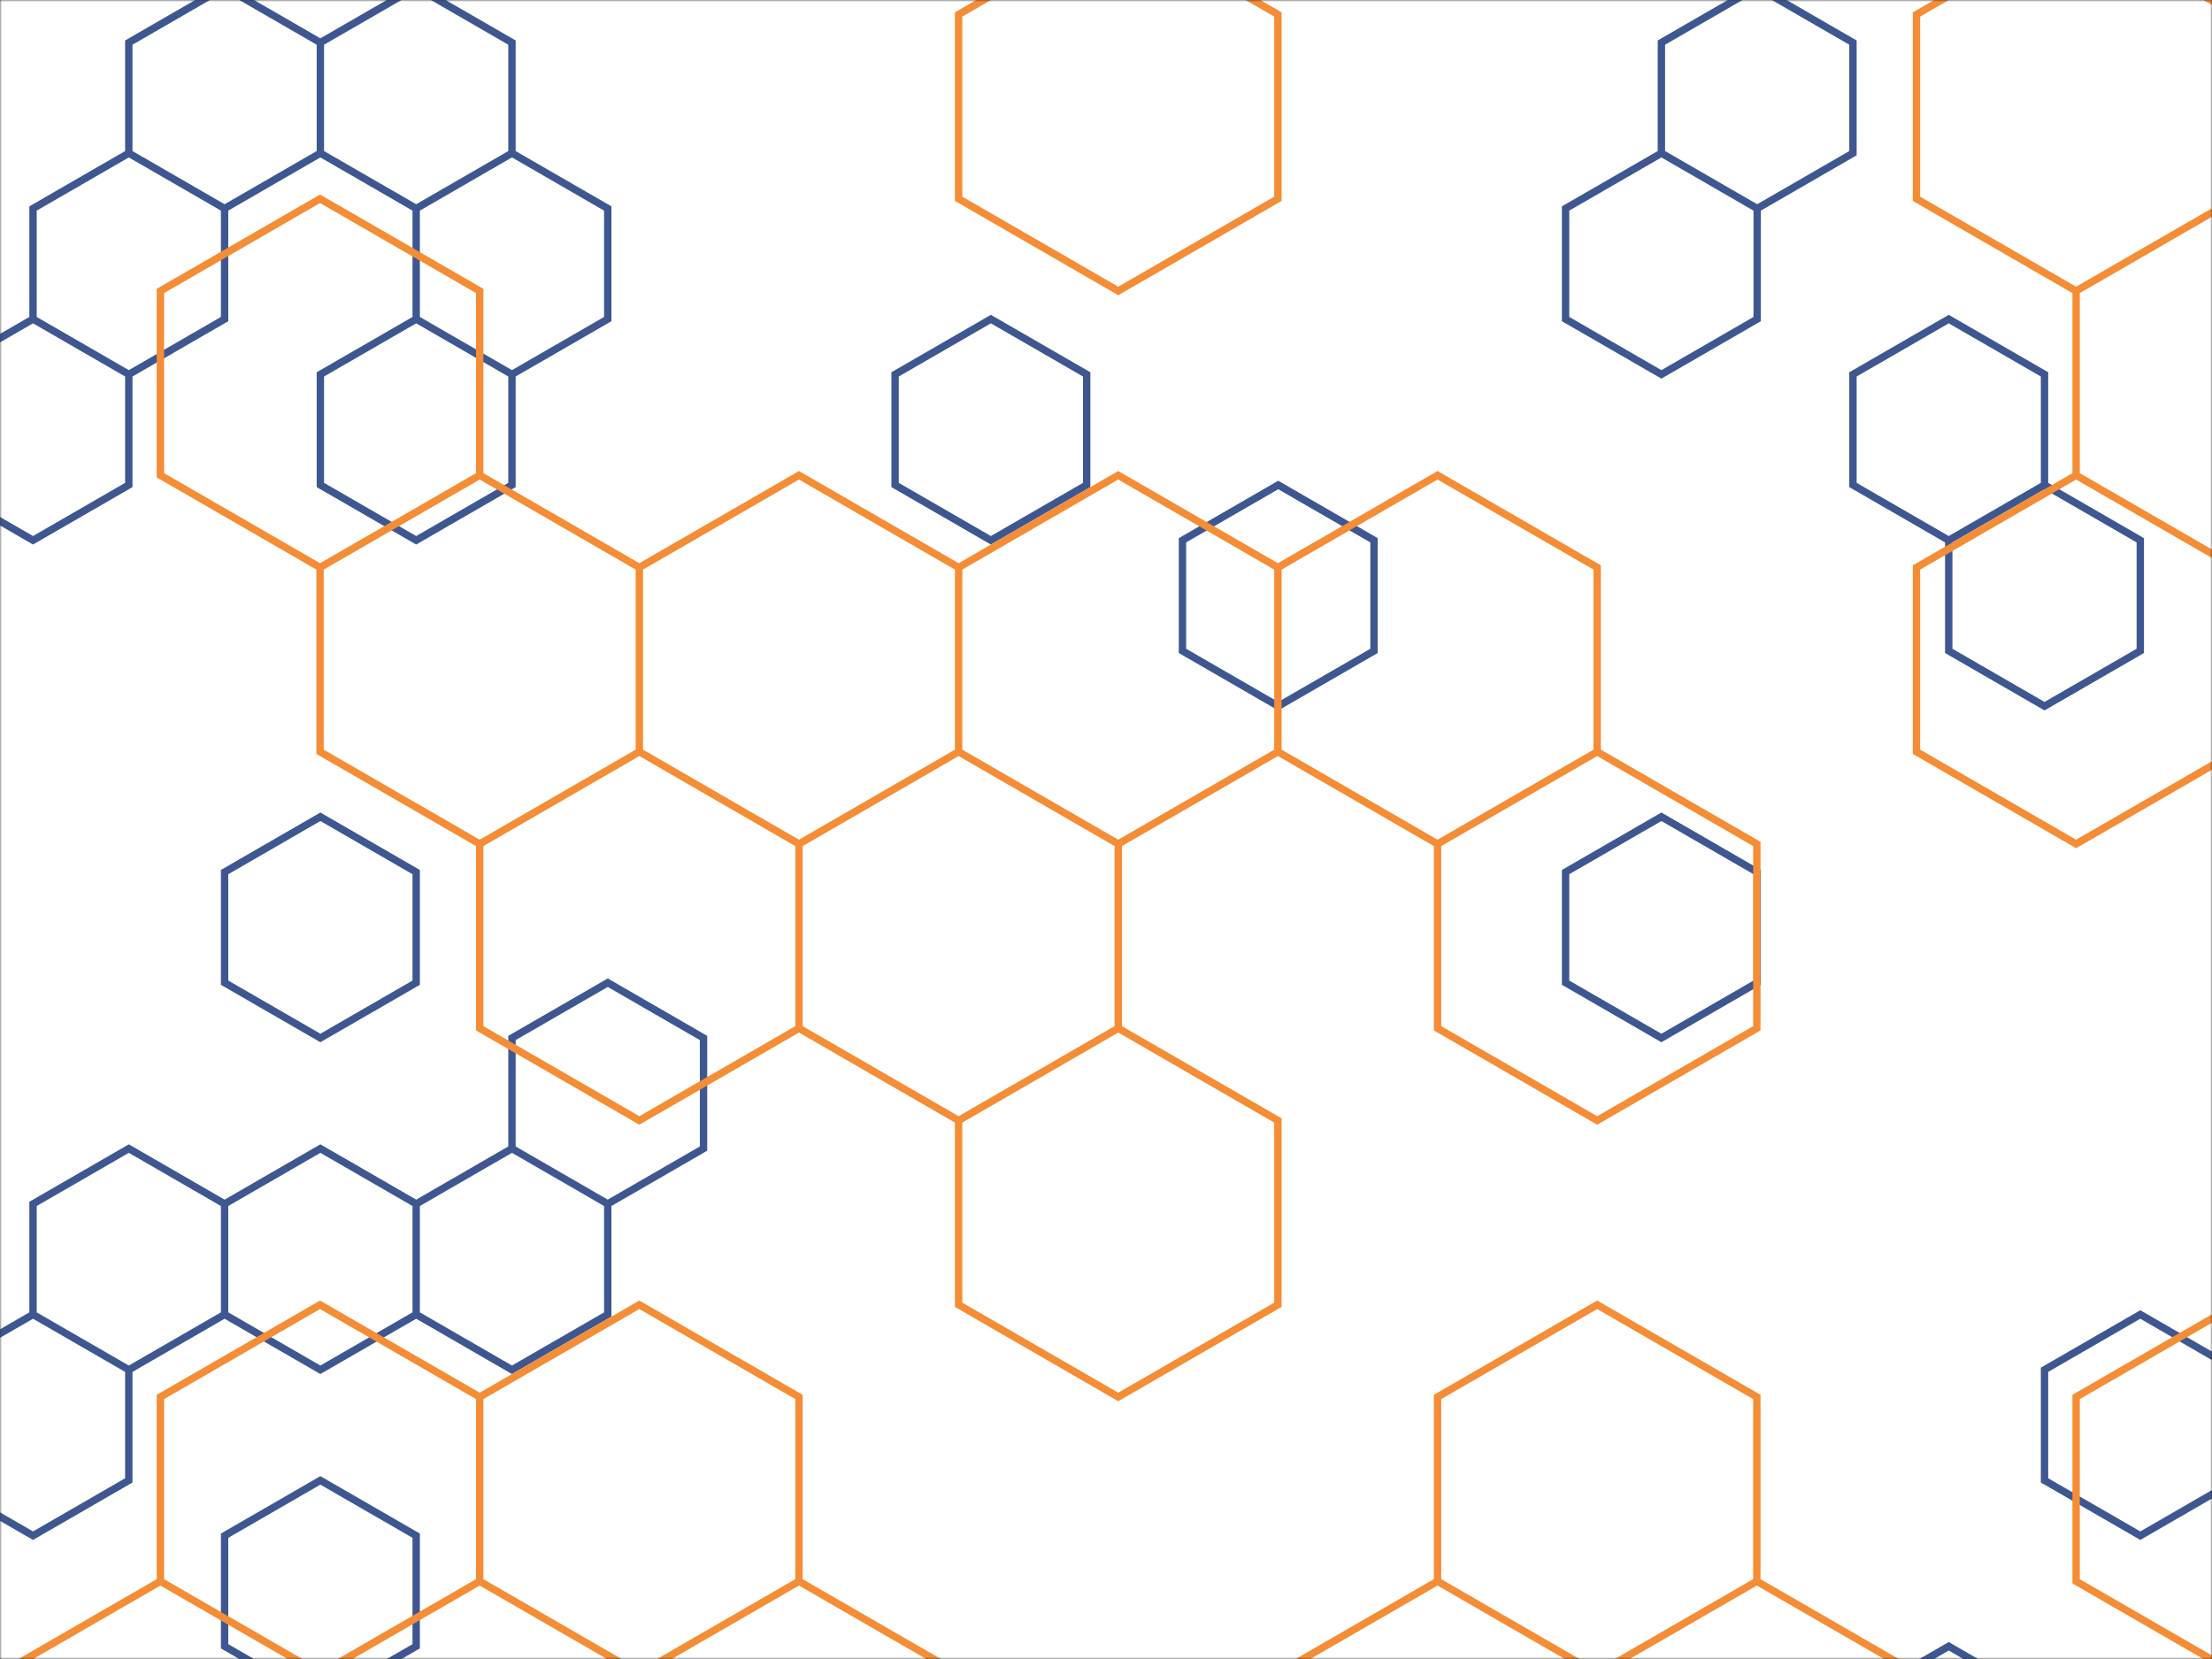 <svg xmlns="http://www.w3.org/2000/svg" version="1.1" xmlns:xlink="http://www.w3.org/1999/xlink" xmlns:svgjs="http://svgjs.com/svgjs" width="600" height="450" preserveAspectRatio="none" viewBox="0 0 600 450"><rect x="0" y="0" width="600" height="450" fill="#333333" stroke="none"/><g mask="url(&quot;#SvgjsMask1032&quot;)" fill="none"><rect width="600" height="450" x="0" y="0" fill="rgba(255, 255, 255, 1)"></rect><path d="M34.94 41.55L60.92 56.55L60.92 86.55L34.94 101.55L8.96 86.55L8.96 56.55zM8.96 86.55L34.94 101.55L34.94 131.55L8.96 146.55L-17.02 131.55L-17.02 101.55zM34.94 311.55L60.92 326.55L60.92 356.55L34.94 371.55L8.96 356.55L8.96 326.55zM8.96 356.55L34.94 371.55L34.94 401.55L8.96 416.55L-17.02 401.55L-17.02 371.55zM60.92 -3.45L86.9 11.55L86.9 41.55L60.92 56.55L34.94 41.55L34.94 11.55zM86.9 221.55L112.89 236.55L112.89 266.55L86.9 281.55L60.92 266.55L60.92 236.55zM86.9 311.55L112.89 326.55L112.89 356.55L86.9 371.55L60.92 356.55L60.92 326.55zM86.9 401.55L112.89 416.55L112.89 446.55L86.9 461.55L60.92 446.55L60.92 416.55zM112.89 -3.45L138.87 11.55L138.87 41.55L112.89 56.55L86.9 41.55L86.9 11.55zM138.87 41.55L164.85 56.55L164.85 86.55L138.87 101.55L112.89 86.55L112.89 56.55zM112.89 86.55L138.87 101.55L138.87 131.55L112.89 146.55L86.9 131.55L86.9 101.55zM138.87 311.55L164.85 326.55L164.85 356.55L138.87 371.55L112.89 356.55L112.89 326.55zM164.85 266.55L190.83 281.55L190.83 311.55L164.85 326.55L138.87 311.55L138.87 281.55zM268.77 86.55L294.76 101.55L294.76 131.55L268.77 146.55L242.79 131.55L242.79 101.55zM346.72 131.55L372.7 146.55L372.7 176.55L346.72 191.55L320.74 176.55L320.74 146.55zM450.65 41.55L476.63 56.55L476.63 86.55L450.65 101.55L424.66 86.55L424.66 56.55zM450.65 221.55L476.63 236.55L476.63 266.55L450.65 281.55L424.66 266.55L424.66 236.55zM476.63 -3.45L502.61 11.55L502.61 41.55L476.63 56.55L450.65 41.55L450.65 11.55zM528.59 86.55L554.57 101.55L554.57 131.55L528.59 146.55L502.61 131.55L502.61 101.55zM554.57 131.55L580.55 146.55L580.55 176.55L554.57 191.55L528.59 176.55L528.59 146.55zM528.59 446.55L554.57 461.55L554.57 491.55L528.59 506.55L502.61 491.55L502.61 461.55zM580.55 356.55L606.53 371.55L606.53 401.55L580.55 416.55L554.57 401.55L554.57 371.55z" stroke="#3e5790" stroke-width="2"></path><path d="M86.81 53.92L130.12 78.92L130.12 128.92L86.81 153.92L43.51 128.92L43.51 78.92zM86.81 353.92L130.12 378.92L130.12 428.92L86.81 453.92L43.51 428.92L43.51 378.92zM43.51 428.92L86.81 453.92L86.81 503.92L43.51 528.92L0.21 503.92L0.21 453.92zM130.12 128.92L173.42 153.92L173.42 203.92L130.12 228.92L86.81 203.92L86.81 153.92zM173.42 203.92L216.72 228.92L216.72 278.92L173.42 303.92L130.12 278.92L130.12 228.92zM173.42 353.92L216.72 378.92L216.72 428.92L173.42 453.92L130.12 428.92L130.12 378.92zM216.72 128.92L260.02 153.92L260.02 203.92L216.72 228.92L173.42 203.92L173.42 153.92zM260.02 203.92L303.32 228.92L303.32 278.92L260.02 303.92L216.72 278.92L216.72 228.92zM216.72 428.92L260.02 453.92L260.02 503.92L216.72 528.92L173.42 503.92L173.42 453.92zM303.32 -21.08L346.63 3.92L346.63 53.92L303.32 78.92L260.02 53.92L260.02 3.92zM303.32 128.92L346.63 153.92L346.63 203.92L303.32 228.92L260.02 203.92L260.02 153.92zM303.32 278.92L346.63 303.92L346.63 353.92L303.32 378.92L260.02 353.92L260.02 303.92zM389.93 128.92L433.23 153.92L433.23 203.92L389.93 228.92L346.63 203.92L346.63 153.92zM433.23 203.92L476.54 228.92L476.54 278.92L433.23 303.92L389.93 278.92L389.93 228.92zM433.23 353.92L476.54 378.92L476.54 428.92L433.23 453.92L389.93 428.92L389.93 378.92zM389.93 428.92L433.23 453.92L433.23 503.92L389.93 528.92L346.63 503.92L346.63 453.92zM476.54 428.92L519.84 453.92L519.84 503.92L476.54 528.92L433.23 503.92L433.23 453.92zM563.14 -21.08L606.44 3.92L606.44 53.92L563.14 78.92L519.84 53.92L519.84 3.92zM606.44 53.92L649.75 78.92L649.75 128.92L606.44 153.92L563.14 128.92L563.14 78.92zM563.14 128.92L606.44 153.92L606.44 203.92L563.14 228.92L519.84 203.92L519.84 153.92zM606.44 353.92L649.75 378.92L649.75 428.92L606.44 453.92L563.14 428.92L563.14 378.92z" stroke="#f48d35" stroke-width="2"></path></g><defs><mask id="SvgjsMask1032"><rect width="600" height="450" fill="#ffffff"></rect></mask></defs></svg>
